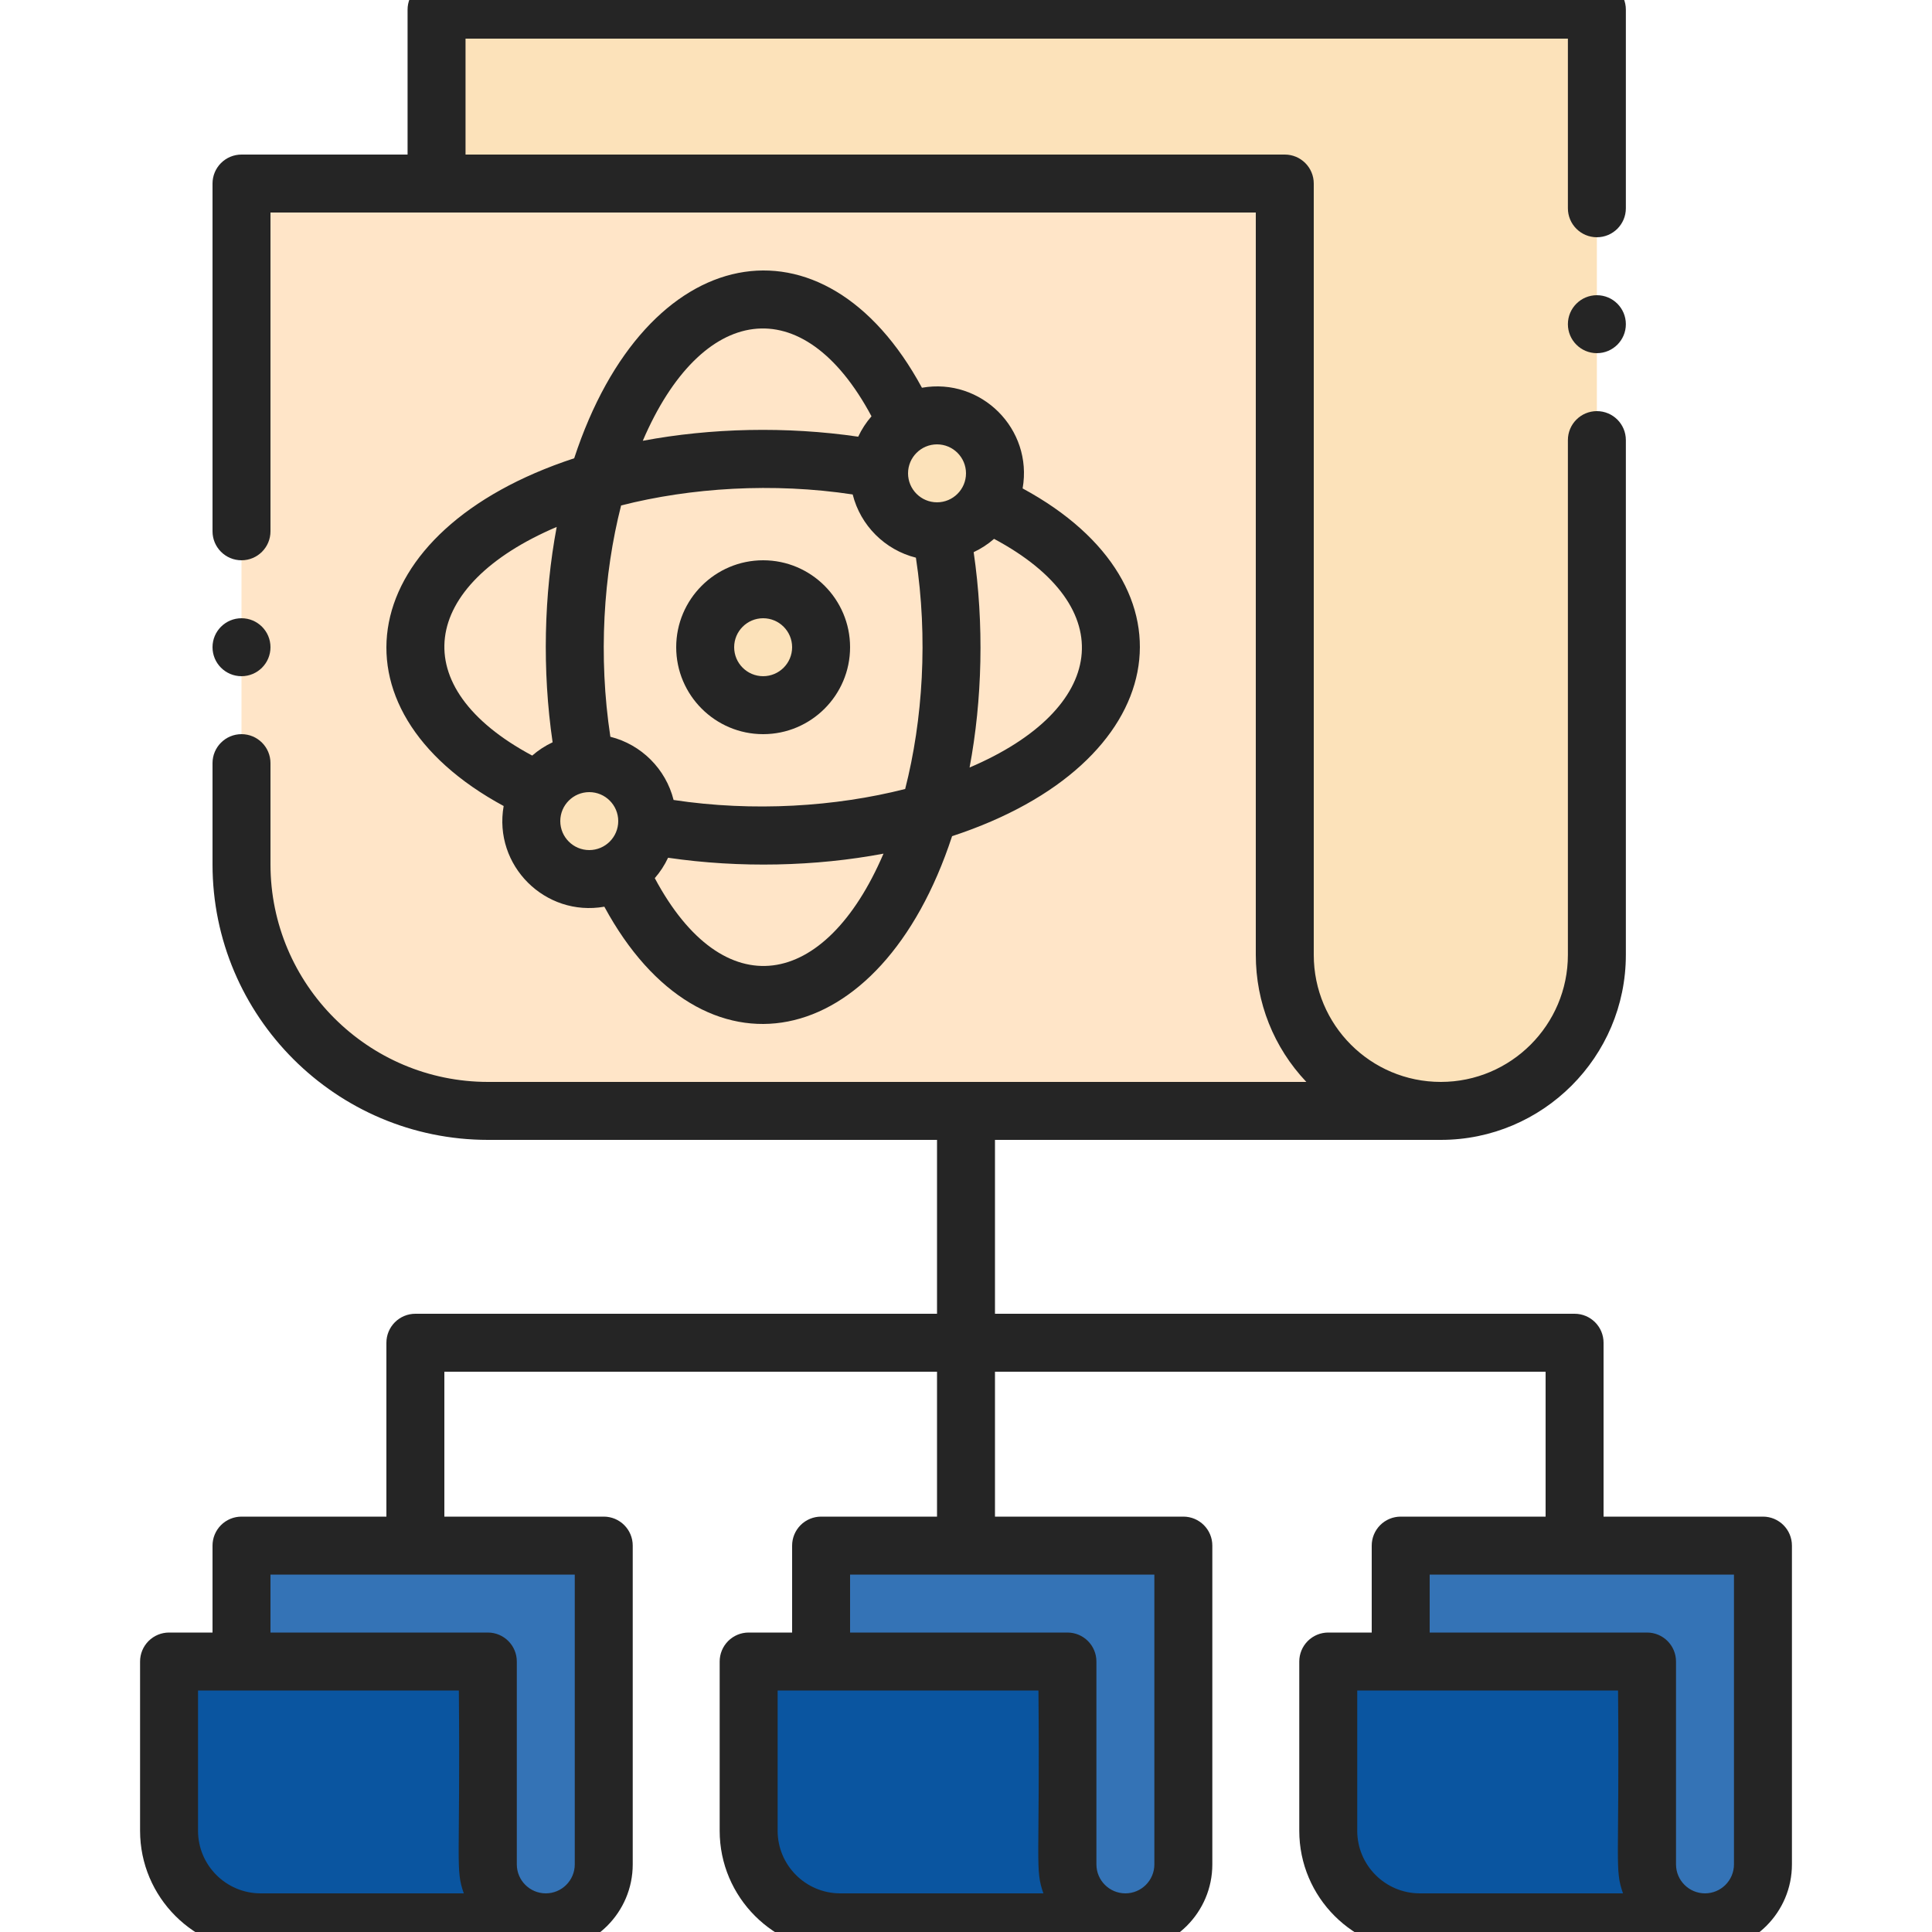 <svg xmlns="http://www.w3.org/2000/svg" xmlns:xlink="http://www.w3.org/1999/xlink" width="70" height="70" viewBox="0 0 70 70" xml:space="preserve"><desc>Created with Fabric.js 5.2.4</desc><defs></defs><rect x="0" y="0" width="100%" height="100%" fill="transparent"></rect><g transform="matrix(1 0 0 1 35 35)" id="5af5da61-f178-4f31-a94d-619f8f8af72b"><rect style="stroke: none; stroke-width: 1; stroke-dasharray: none; stroke-linecap: butt; stroke-dashoffset: 0; stroke-linejoin: miter; stroke-miterlimit: 4; fill: rgb(255,255,255); fill-rule: nonzero; opacity: 1; visibility: hidden;" x="-35" y="-35" rx="0" ry="0" width="70" height="70"></rect></g><g transform="matrix(Infinity NaN NaN Infinity 0 0)" id="4661f04d-6f09-4fa8-b72e-2975eb1cc7a1"></g><g transform="matrix(0.14 0 0 0.14 35 35)"><g style="">		<g transform="matrix(1 0 0 1 -157.5 210.33)"><path style="stroke: none; stroke-width: 1; stroke-dasharray: none; stroke-linecap: butt; stroke-dashoffset: 0; stroke-linejoin: miter; stroke-miterlimit: 4; fill: rgb(10,85,160); fill-rule: nonzero; opacity: 1;" transform=" translate(-98.5, -466.33)" d="M 132.25 436 L 97.333 429.167 L 68.5 436 L 49.75 436 L 49.75 479.8 C 49.75 492.89 60.36 503.5 73.45 503.5 L 147.25 503.5 z" stroke-linecap="round"></path></g>		<g transform="matrix(1 0 0 1 13.13 -105)"><path style="stroke: none; stroke-width: 1; stroke-dasharray: none; stroke-linecap: butt; stroke-dashoffset: 0; stroke-linejoin: miter; stroke-miterlimit: 4; fill: rgb(252,226,186); fill-rule: nonzero; opacity: 1;" transform=" translate(-269.13, -151)" d="M 118.98 8.5 L 118.98 53.5 L 352.8 293.5 L 378.88 293.5 C 401.19 293.5 419.27 275.42 419.27 253.12 L 419.27 8.5 z" stroke-linecap="round"></path></g>		<g transform="matrix(1 0 0 1 -32.31 -82.5)"><path style="stroke: none; stroke-width: 1; stroke-dasharray: none; stroke-linecap: butt; stroke-dashoffset: 0; stroke-linejoin: miter; stroke-miterlimit: 4; fill: rgb(255,229,200); fill-rule: nonzero; opacity: 1;" transform=" translate(-223.69, -173.5)" d="M 378.88 293.5 L 132.31 293.5 C 97.07 293.5 68.5 264.93 68.5 229.69 L 68.5 53.5 L 338.5 53.5 L 338.5 253.12 C 338.5 275.408 356.579 293.5 378.88 293.5 z" stroke-linecap="round"></path></g>		<g transform="matrix(1 0 0 1 -52.5 -82.5)"><circle style="stroke: none; stroke-width: 1; stroke-dasharray: none; stroke-linecap: butt; stroke-dashoffset: 0; stroke-linejoin: miter; stroke-miterlimit: 4; fill: rgb(252,226,186); fill-rule: nonzero; opacity: 1;" cx="0" cy="0" r="15"></circle></g>		<g transform="matrix(1 0 0 1 -7.5 -127.5)"><circle style="stroke: none; stroke-width: 1; stroke-dasharray: none; stroke-linecap: butt; stroke-dashoffset: 0; stroke-linejoin: miter; stroke-miterlimit: 4; fill: rgb(252,226,186); fill-rule: nonzero; opacity: 1;" cx="0" cy="0" r="15"></circle></g>		<g transform="matrix(1 0 0 1 -97.5 -37.51)"><path style="stroke: none; stroke-width: 1; stroke-dasharray: none; stroke-linecap: butt; stroke-dashoffset: 0; stroke-linejoin: miter; stroke-miterlimit: 4; fill: rgb(252,226,186); fill-rule: nonzero; opacity: 1;" transform=" translate(-158.5, -218.49)" d="M 173.5 218.5 C 173.5 226.681 166.871 233.5 158.5 233.5 C 150.22 233.5 143.5 226.78 143.5 218.5 C 143.5 210.501 149.741 204.032 157.53 203.54 C 165.619 202.782 173.5 209.513 173.5 218.5 z" stroke-linecap="round"></path></g>		<g transform="matrix(1 0 0 1 -140.63 198.75)"><path style="stroke: none; stroke-width: 1; stroke-dasharray: none; stroke-linecap: butt; stroke-dashoffset: 0; stroke-linejoin: miter; stroke-miterlimit: 4; fill: rgb(52,115,182); fill-rule: nonzero; opacity: 1;" transform=" translate(-115.38, -454.75)" d="M 162.25 406 L 162.25 488.5 C 162.25 496.78 155.53 503.5 147.25 503.5 C 138.987 503.5 132.25 496.797 132.25 488.5 L 132.25 436 L 68.5 436 L 68.5 406 z" stroke-linecap="round"></path></g>		<g transform="matrix(1 0 0 1 -7.5 210.33)"><path style="stroke: none; stroke-width: 1; stroke-dasharray: none; stroke-linecap: butt; stroke-dashoffset: 0; stroke-linejoin: miter; stroke-miterlimit: 4; fill: rgb(10,85,160); fill-rule: nonzero; opacity: 1;" transform=" translate(-248.5, -466.33)" d="M 282.25 436 L 247.333 429.167 L 218.5 436 L 199.75 436 L 199.75 479.8 C 199.75 492.89 210.36 503.5 223.45 503.5 L 297.25 503.5 z" stroke-linecap="round"></path></g>		<g transform="matrix(1 0 0 1 9.38 198.75)"><path style="stroke: none; stroke-width: 1; stroke-dasharray: none; stroke-linecap: butt; stroke-dashoffset: 0; stroke-linejoin: miter; stroke-miterlimit: 4; fill: rgb(52,115,182); fill-rule: nonzero; opacity: 1;" transform=" translate(-265.38, -454.75)" d="M 312.25 406 L 312.25 488.5 C 312.25 496.78 305.53 503.5 297.25 503.5 C 288.987 503.5 282.25 496.797 282.25 488.5 L 282.25 436 L 218.5 436 L 218.5 406 z" stroke-linecap="round"></path></g>		<g transform="matrix(1 0 0 1 142.5 210.33)"><path style="stroke: none; stroke-width: 1; stroke-dasharray: none; stroke-linecap: butt; stroke-dashoffset: 0; stroke-linejoin: miter; stroke-miterlimit: 4; fill: rgb(10,85,160); fill-rule: nonzero; opacity: 1;" transform=" translate(-398.5, -466.33)" d="M 432.25 436 L 397.333 429.167 L 368.5 436 L 349.75 436 L 349.75 479.8 C 349.75 492.89 360.36 503.5 373.45 503.5 L 447.25 503.5 z" stroke-linecap="round"></path></g>		<g transform="matrix(1 0 0 1 159.38 198.75)"><path style="stroke: none; stroke-width: 1; stroke-dasharray: none; stroke-linecap: butt; stroke-dashoffset: 0; stroke-linejoin: miter; stroke-miterlimit: 4; fill: rgb(52,115,182); fill-rule: nonzero; opacity: 1;" transform=" translate(-415.38, -454.75)" d="M 462.25 406 L 462.25 488.5 C 462.25 496.78 455.53 503.5 447.25 503.5 C 438.987 503.5 432.25 496.797 432.25 488.5 L 432.25 436 L 368.5 436 L 368.5 406 z" stroke-linecap="round"></path></g>		<g transform="matrix(1 0 0 1 0 0)"><path style="stroke: none; stroke-width: 1; stroke-dasharray: none; stroke-linecap: butt; stroke-dashoffset: 0; stroke-linejoin: miter; stroke-miterlimit: 4; fill: rgb(37,37,37); fill-rule: nonzero; opacity: 1;" transform=" translate(-256, -256)" d="M 462.25 398.5 L 421 398.5 L 421 353.5 C 421 349.357 417.643 346 413.5 346 L 263.5 346 L 263.5 301 L 378.88 301 C 405.286 301 426.77 279.521 426.77 253.12 L 426.77 119.9 C 426.77 115.757 423.413 112.4 419.27 112.4 C 415.127 112.4 411.77 115.757 411.77 119.9 L 411.77 253.12 C 411.77 271.25 397.016 286 378.88 286 C 360.713 286 346 271.284 346 253.12 L 346 53.5 C 346 49.357 342.643 46 338.5 46 L 126.48 46 L 126.48 16 L 411.77 16 L 411.77 59.9 C 411.77 64.043 415.127 67.4 419.27 67.4 C 423.413 67.4 426.77 64.043 426.77 59.9 L 426.77 8.5 C 426.77 4.357 423.413 1 419.27 1 L 118.98 1 C 116.991 1 115.083 1.79 113.676 3.196 C 112.27 4.603 111.48 6.511 111.48 8.5 L 111.48 46 L 68.5 46 C 66.511 46 64.603 46.79 63.196 48.196 C 61.79 49.603 61 51.511 61 53.5 L 61 143.5 C 61 147.643 64.357 151 68.5 151 C 72.643 151 76 147.643 76 143.5 L 76 61 L 331 61 L 331 253.12 C 331 265.453 335.635 277.076 344.08 286 L 132.31 286 C 101.261 286 76 260.739 76 229.69 L 76 203.5 C 76 199.357 72.643 196 68.5 196 C 64.357 196 61 199.357 61 203.5 L 61 229.69 C 61 269.01 92.989 301 132.31 301 L 248.5 301 L 248.5 346 L 113.5 346 C 111.511 346 109.603 346.79 108.196 348.196 C 106.79 349.603 106 351.511 106 353.5 L 106 398.5 L 68.5 398.5 C 66.511 398.5 64.603 399.29 63.196 400.696 C 61.79 402.103 61 404.011 61 406 L 61 428.5 L 49.75 428.5 C 47.761 428.5 45.853 429.29 44.446 430.696 C 43.04 432.103 42.25 434.011 42.25 436 L 42.25 479.8 C 42.25 497.004 56.246 511 73.45 511 L 147.25 511 C 159.656 511 169.75 500.906 169.75 488.5 L 169.75 406 C 169.75 401.857 166.393 398.5 162.25 398.5 L 121 398.5 L 121 361 L 248.5 361 L 248.5 398.5 L 218.5 398.5 C 216.511 398.5 214.603 399.29 213.196 400.696 C 211.79 402.103 211 404.011 211 406 L 211 428.5 L 199.75 428.5 C 197.761 428.5 195.853 429.29 194.446 430.696 C 193.04 432.103 192.25 434.011 192.25 436 L 192.25 479.8 C 192.25 497.004 206.246 511 223.45 511 L 297.25 511 C 309.656 511 319.75 500.906 319.75 488.5 L 319.75 406 C 319.75 401.857 316.393 398.5 312.25 398.5 L 263.5 398.5 L 263.5 361 L 406 361 L 406 398.5 L 368.5 398.5 C 366.511 398.5 364.603 399.29 363.196 400.696 C 361.79 402.103 361 404.011 361 406 L 361 428.5 L 349.75 428.5 C 347.761 428.5 345.853 429.29 344.446 430.696 C 343.04 432.103 342.25 434.011 342.25 436 L 342.25 479.8 C 342.25 497.004 356.246 511 373.45 511 L 447.25 511 C 459.656 511 469.75 500.906 469.75 488.5 L 469.75 406 C 469.75 401.857 466.393 398.5 462.25 398.5 z M 73.45 496 C 64.517 496 57.25 488.732 57.25 479.8 L 57.25 443.5 L 124.75 443.5 C 125.157 488.593 123.792 489.673 126.035 496 z M 154.75 488.5 C 154.75 492.636 151.386 496 147.25 496 C 143.114 496 139.75 492.636 139.75 488.5 L 139.75 436 C 139.75 431.857 136.393 428.5 132.25 428.5 L 76 428.5 L 76 413.5 L 154.75 413.5 z M 223.45 496 C 214.517 496 207.25 488.732 207.25 479.8 L 207.25 443.5 L 274.75 443.5 C 275.157 488.593 273.792 489.673 276.035 496 z M 304.75 488.5 C 304.75 492.636 301.386 496 297.25 496 C 293.114 496 289.75 492.636 289.75 488.5 L 289.75 436 C 289.75 431.857 286.393 428.5 282.25 428.5 L 226 428.5 L 226 413.5 L 304.75 413.5 z M 373.45 496 C 364.517 496 357.25 488.732 357.25 479.8 L 357.25 443.5 L 424.75 443.5 C 425.157 488.593 423.792 489.673 426.035 496 z M 454.75 488.5 C 454.75 492.636 451.386 496 447.25 496 C 443.114 496 439.75 492.636 439.75 488.5 L 439.75 436 C 439.75 431.857 436.393 428.5 432.25 428.5 L 376 428.5 L 376 413.5 L 454.75 413.5 z" stroke-linecap="round"></path></g>		<g transform="matrix(1 0 0 1 -52.5 -82.5)"><path style="stroke: none; stroke-width: 1; stroke-dasharray: none; stroke-linecap: butt; stroke-dashoffset: 0; stroke-linejoin: miter; stroke-miterlimit: 4; fill: rgb(37,37,37); fill-rule: nonzero; opacity: 1;" transform=" translate(-203.5, -173.5)" d="M 244.596 106.346 C 219.211 59.449 173.182 67.957 154.6 124.6 C 97.765 143.245 89.6 189.293 136.346 214.596 C 133.642 229.976 147.058 243.352 162.404 240.654 C 187.789 287.551 233.818 279.043 252.4 222.4 C 309.235 203.755 317.4 157.707 270.654 132.404 C 273.357 117.024 259.942 103.648 244.596 106.346 z M 180.325 213.034 C 178.315 205.011 171.987 198.684 163.963 196.674 C 160.797 175.853 162.183 154.681 166.742 136.809 C 184.758 132.224 206.044 130.845 226.675 133.966 C 228.685 141.989 235.013 148.316 243.037 150.326 C 246.203 171.147 244.817 192.319 240.258 210.191 C 222.242 214.776 200.956 216.155 180.325 213.034 z M 256 128.5 C 256 132.636 252.636 136 248.5 136 C 244.364 136 241 132.636 241 128.5 C 241 124.364 244.364 121 248.5 121 C 252.636 121 256 124.364 256 128.5 z M 231.543 113.736 C 230.155 115.327 228.997 117.104 228.103 119.016 C 209.525 116.299 189.946 116.762 172.351 120.077 C 187.504 84.703 213.757 80.452 231.543 113.736 z M 150.074 142.368 C 146.783 159.847 146.283 179.416 149.016 198.103 C 147.104 198.997 145.326 200.155 143.736 201.543 C 110.496 183.781 114.637 157.457 150.074 142.368 z M 151 218.5 C 151 214.364 154.364 211 158.5 211 C 162.636 211 166 214.364 166 218.5 C 166 222.636 162.636 226 158.5 226 C 154.364 226 151 222.636 151 218.5 z M 175.457 233.264 C 176.845 231.673 178.003 229.896 178.897 227.984 C 197.475 230.701 217.054 230.238 234.649 226.923 C 219.496 262.296 193.243 266.549 175.457 233.264 z M 256.926 204.632 C 260.217 187.153 260.716 167.584 257.984 148.897 C 259.896 148.003 261.674 146.845 263.264 145.457 C 296.503 163.219 292.364 189.542 256.926 204.632 z" stroke-linecap="round"></path></g>		<g transform="matrix(1 0 0 1 -52.5 -82.5)"><path style="stroke: none; stroke-width: 1; stroke-dasharray: none; stroke-linecap: butt; stroke-dashoffset: 0; stroke-linejoin: miter; stroke-miterlimit: 4; fill: rgb(37,37,37); fill-rule: nonzero; opacity: 1;" transform=" translate(-203.5, -173.5)" d="M 226 173.5 C 226 161.094 215.906 151 203.5 151 C 191.094 151 181 161.094 181 173.5 C 181 185.906 191.094 196 203.5 196 C 215.906 196 226 185.906 226 173.5 z M 196 173.5 C 196 169.364 199.364 166 203.5 166 C 207.636 166 211 169.364 211 173.5 C 211 177.636 207.636 181 203.5 181 C 199.364 181 196 177.636 196 173.5 z" stroke-linecap="round"></path></g>		<g transform="matrix(1 0 0 1 163.27 -166.1)"><circle style="stroke: none; stroke-width: 1; stroke-dasharray: none; stroke-linecap: butt; stroke-dashoffset: 0; stroke-linejoin: miter; stroke-miterlimit: 4; fill: rgb(37,37,37); fill-rule: nonzero; opacity: 1;" cx="0" cy="0" r="7.5"></circle></g>		<g transform="matrix(1 0 0 1 -187.5 -82.5)"><circle style="stroke: none; stroke-width: 1; stroke-dasharray: none; stroke-linecap: butt; stroke-dashoffset: 0; stroke-linejoin: miter; stroke-miterlimit: 4; fill: rgb(37,37,37); fill-rule: nonzero; opacity: 1;" cx="0" cy="0" r="7.5"></circle></g></g></g></svg>